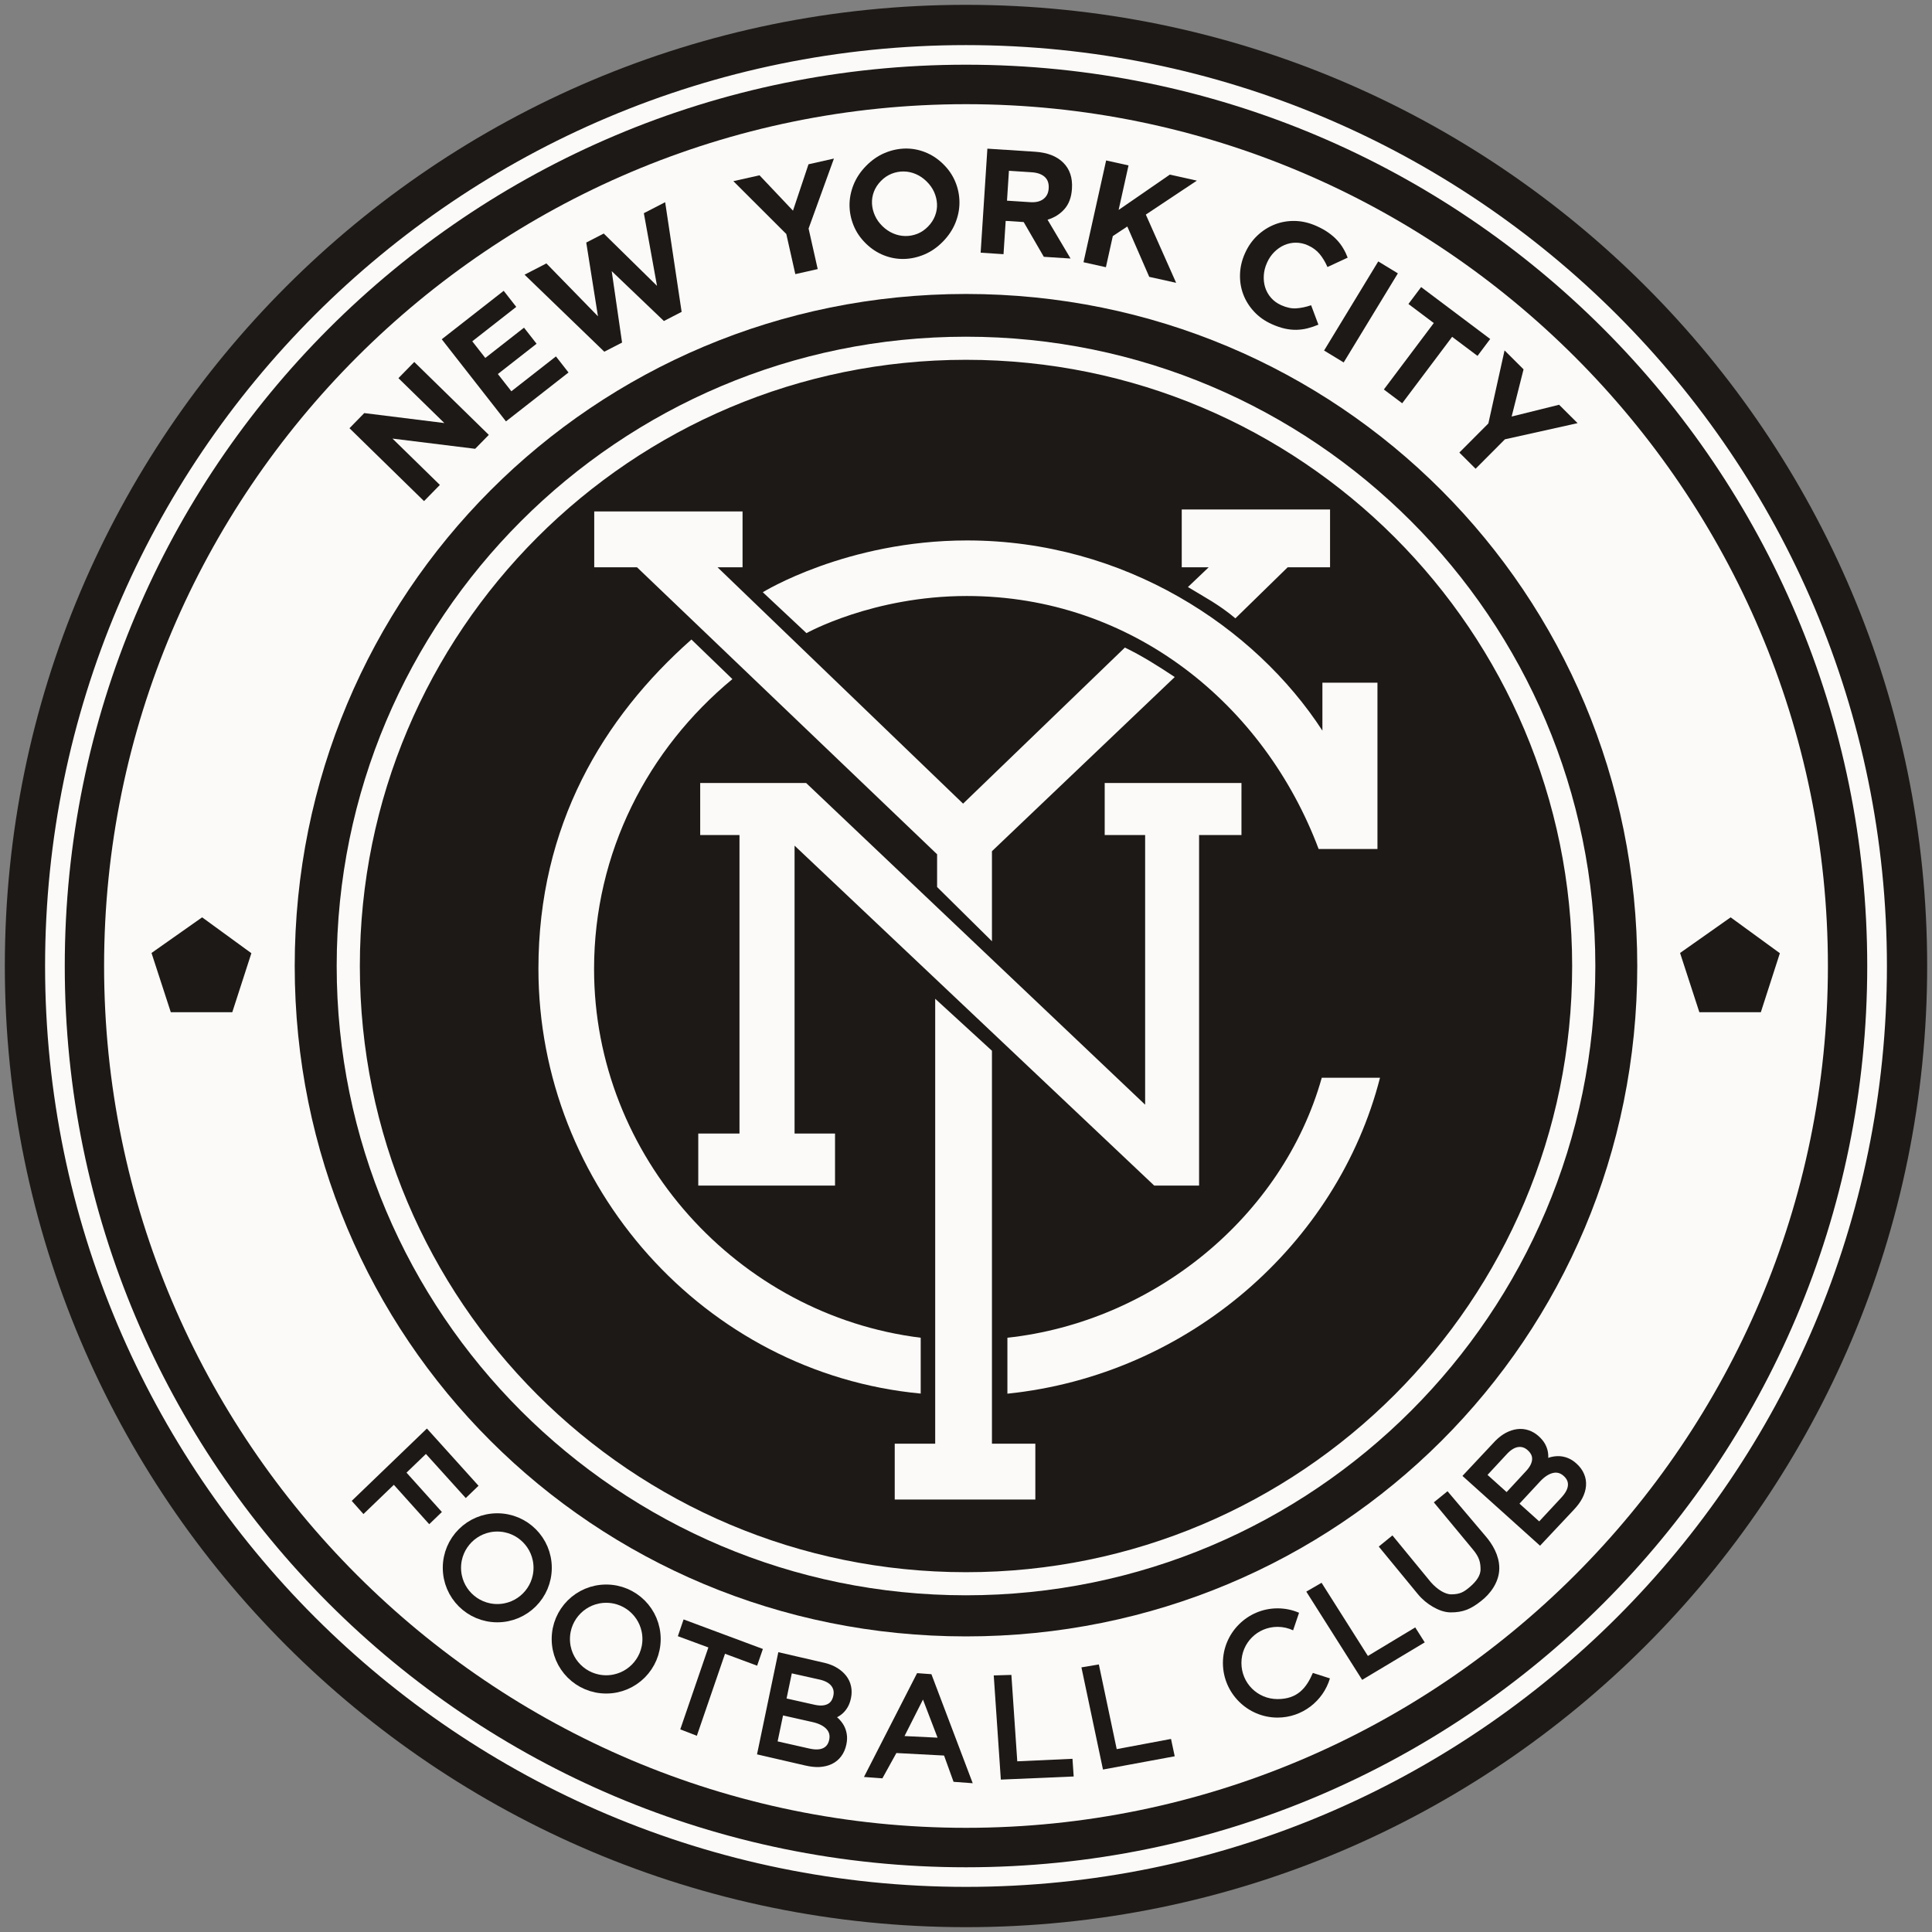 <svg width="90" height="90" viewBox="0 0 90 90" fill="none" xmlns="http://www.w3.org/2000/svg">
<rect x="0" y="0" width="90" height="90" fill="#808080" stroke="none"/>
<path fill-rule="evenodd" clip-rule="evenodd" d="M89.775 45C89.775 69.729 69.729 89.775 45 89.775C20.271 89.775 0.225 69.729 0.225 45C0.225 20.271 20.271 0.225 45 0.225C69.729 0.225 89.775 20.271 89.775 45Z" fill="#1D1916"/>
<path d="M45 15.685C28.816 15.685 15.684 28.817 15.684 45.001C15.684 61.185 28.816 74.315 45 74.315C61.184 74.315 74.317 61.185 74.317 45.001C74.317 28.817 61.184 15.685 45 15.685ZM45 16.761C60.602 16.761 73.237 29.399 73.237 45.001C73.237 60.603 60.602 73.239 45 73.239C29.398 73.239 16.763 60.603 16.763 45.001C16.763 29.399 29.398 16.761 45 16.761Z" fill="#FCFAF8"/>
<path d="M45 2.101C21.313 2.101 2.1 21.314 2.1 45.002C2.1 68.689 21.313 87.898 45 87.898C68.687 87.898 87.9 68.689 87.9 45.002C87.9 21.314 68.687 2.101 45 2.101ZM45 3.014C68.193 3.014 86.983 21.809 86.983 45.002C86.983 68.194 68.193 86.985 45 86.985C21.807 86.985 3.017 68.194 3.017 45.002C3.017 21.809 21.807 3.014 45 3.014Z" fill="#FCFAF8"/>
<path d="M45 4.853C22.878 4.853 4.849 22.88 4.849 45.001C4.849 67.123 22.878 85.147 45 85.147C67.121 85.147 85.151 67.123 85.151 45.001C85.151 22.88 67.121 4.853 45 4.853ZM45 13.694C62.359 13.694 76.27 27.642 76.27 45.001C76.27 62.36 62.359 76.23 45 76.23C27.641 76.23 13.729 62.36 13.729 45.001C13.729 27.642 27.641 13.694 45 13.694ZM9.416 42.733L11.71 44.404L10.821 47.152H7.956L7.058 44.393L9.416 42.733ZM80.62 42.733L82.913 44.404L82.027 47.152H79.162L78.264 44.393L80.62 42.733Z" fill="#FCFAF8"/>
<path d="M29.674 26.426H27.682V23.824H34.591V26.426H33.425L44.864 37.437L52.401 30.166C53.184 30.541 53.955 31.029 54.724 31.539L46.209 39.652L46.209 43.847L43.654 41.321V39.796L29.674 26.426Z" fill="#FCFAF8"/>
<path d="M56.306 26.426H55.05V23.734H61.959V26.426H59.985L57.549 28.805C56.812 28.179 56.075 27.795 55.338 27.347L56.306 26.426Z" fill="#FCFAF8"/>
<path d="M35.534 27.588L37.569 29.494C37.569 29.494 40.664 27.764 45.035 27.764C52.75 27.764 58.899 32.825 61.427 39.549H64.167V31.802H61.603V34.037C58.468 29.213 52.392 25.176 45.051 25.176C39.427 25.176 35.534 27.588 35.534 27.588Z" fill="#FCFAF8"/>
<path d="M38.899 52.806V55.229H32.528V52.806H34.448V38.898H32.618V36.476H37.553L53.345 51.461V38.898H51.461V36.476H57.832V38.898H55.858V55.229H53.768L37.014 39.393V52.806H38.899Z" fill="#FCFAF8"/>
<path d="M42.89 62.317V64.918C32.805 63.97 25.082 55.238 25.082 45.129C25.082 38.453 28.087 33.437 32.209 29.791L34.118 31.635C30.187 34.887 27.674 39.695 27.674 45.141C27.674 53.886 34.376 61.265 42.89 62.317Z" fill="#FCFAF8"/>
<path d="M46.929 64.923V62.317C53.745 61.577 59.753 56.677 61.573 50.206H64.286C62.307 57.937 55.38 64.053 46.929 64.923Z" fill="#FCFAF8"/>
<path d="M48.23 69.855H41.68V67.253H43.565V46.526L46.209 48.948V67.253H48.23V69.855Z" fill="#FCFAF8"/>
<path d="M22.771 20.258L19.298 16.862L18.56 17.616L20.699 19.707L16.969 19.243L16.28 19.948L19.753 23.344L20.491 22.59L18.283 20.431L22.135 20.907L22.771 20.258Z" fill="#1D1916"/>
<path d="M26.483 17.352L25.898 16.603L23.821 18.227L23.192 17.424L24.996 16.013L24.41 15.264L22.607 16.675L22 15.899L24.049 14.296L23.464 13.547L20.578 15.804L23.57 19.63L26.483 17.352Z" fill="#1D1916"/>
<path d="M30.986 9.419L29.993 9.931L30.606 13.316L28.124 10.879L27.31 11.299L27.855 14.734L25.453 12.271L24.436 12.796L28.151 16.384L28.978 15.958L28.496 12.631L30.927 14.954L31.753 14.528L30.986 9.419Z" fill="#1D1916"/>
<path d="M38.848 7.386L37.663 7.653L36.94 9.814L35.381 8.166L34.163 8.439L36.629 10.901L37.049 12.77L38.092 12.535L37.667 10.646L38.848 7.386Z" fill="#1D1916"/>
<path d="M43.94 7.646L43.93 7.636C43.682 7.394 43.405 7.212 43.099 7.091C42.794 6.97 42.48 6.913 42.16 6.92C41.84 6.927 41.522 6.997 41.208 7.129C40.894 7.262 40.606 7.463 40.344 7.73C40.082 7.998 39.887 8.292 39.76 8.61C39.633 8.929 39.571 9.25 39.574 9.574C39.578 9.898 39.643 10.212 39.769 10.517C39.895 10.821 40.082 11.095 40.33 11.337L40.34 11.347C40.588 11.589 40.865 11.771 41.171 11.892C41.476 12.013 41.789 12.07 42.11 12.063C42.43 12.056 42.748 11.986 43.062 11.854C43.376 11.721 43.664 11.521 43.926 11.253C44.188 10.985 44.383 10.691 44.51 10.373C44.637 10.054 44.699 9.733 44.695 9.409C44.692 9.085 44.627 8.771 44.501 8.466C44.375 8.162 44.188 7.888 43.94 7.646ZM43.168 8.455C43.317 8.6 43.432 8.762 43.513 8.941C43.593 9.12 43.639 9.304 43.649 9.492C43.659 9.68 43.629 9.866 43.559 10.05C43.489 10.234 43.38 10.402 43.231 10.554C43.079 10.709 42.912 10.822 42.73 10.893C42.547 10.964 42.36 10.998 42.169 10.995C41.977 10.992 41.791 10.952 41.608 10.874C41.426 10.796 41.26 10.684 41.111 10.539L41.101 10.529C40.952 10.383 40.838 10.221 40.757 10.042C40.677 9.863 40.631 9.679 40.621 9.491C40.611 9.303 40.64 9.118 40.708 8.936C40.776 8.754 40.886 8.585 41.038 8.429C41.187 8.277 41.354 8.165 41.538 8.092C41.722 8.02 41.91 7.985 42.101 7.988C42.292 7.991 42.479 8.031 42.662 8.109C42.844 8.187 43.01 8.299 43.158 8.445L43.168 8.455Z" fill="#1D1916"/>
<path d="M49.871 12.043L48.799 10.235C49.116 10.14 49.378 9.975 49.586 9.74C49.793 9.506 49.91 9.192 49.935 8.8L49.936 8.786C49.969 8.283 49.834 7.88 49.531 7.578C49.228 7.275 48.788 7.105 48.212 7.068L45.996 6.925L45.682 11.772L46.748 11.841L46.849 10.29L47.687 10.344L48.625 11.963L49.871 12.043ZM48.851 8.785C48.838 8.993 48.757 9.155 48.608 9.27C48.459 9.386 48.253 9.435 47.99 9.418L46.91 9.348L47 7.956L48.059 8.025C48.322 8.042 48.524 8.113 48.664 8.238C48.804 8.363 48.867 8.541 48.852 8.772L48.851 8.785Z" fill="#1D1916"/>
<path d="M54.789 13.175L53.377 9.996L55.755 8.414L54.495 8.134L52.11 9.779L52.571 7.706L51.528 7.474L50.474 12.216L51.517 12.448L51.839 10.998L52.514 10.551L53.536 12.897L54.789 13.175Z" fill="#1D1916"/>
<path d="M61.416 15.124L61.077 14.219C60.832 14.302 60.601 14.35 60.384 14.364C60.167 14.378 59.932 14.328 59.679 14.215C59.489 14.129 59.332 14.014 59.206 13.869C59.081 13.724 58.991 13.563 58.936 13.387C58.881 13.21 58.86 13.023 58.873 12.825C58.885 12.628 58.934 12.435 59.02 12.245L59.025 12.232C59.111 12.042 59.222 11.878 59.361 11.74C59.499 11.602 59.653 11.495 59.824 11.419C59.995 11.344 60.175 11.306 60.366 11.305C60.556 11.305 60.744 11.346 60.93 11.43C61.154 11.53 61.335 11.665 61.475 11.834C61.614 12.003 61.736 12.205 61.839 12.439L62.78 12.002C62.724 11.855 62.657 11.713 62.576 11.576C62.496 11.438 62.4 11.309 62.287 11.187C62.174 11.065 62.04 10.949 61.884 10.839C61.728 10.728 61.547 10.627 61.34 10.534C60.998 10.38 60.659 10.3 60.322 10.293C59.986 10.286 59.669 10.342 59.373 10.46C59.076 10.578 58.809 10.749 58.571 10.975C58.333 11.2 58.143 11.471 58.001 11.787L57.995 11.8C57.853 12.116 57.776 12.439 57.765 12.769C57.754 13.099 57.803 13.411 57.914 13.707C58.025 14.003 58.193 14.272 58.418 14.515C58.643 14.759 58.918 14.953 59.243 15.099C59.459 15.196 59.661 15.265 59.85 15.307C60.039 15.349 60.222 15.368 60.399 15.364C60.576 15.359 60.747 15.336 60.913 15.294C61.079 15.252 61.247 15.195 61.416 15.124H61.416Z" fill="#1D1916"/>
<path d="M62.594 16.884L65.118 12.734L64.204 12.178L61.681 16.329L62.594 16.884Z" fill="#1D1916"/>
<path d="M68.828 16.579L69.419 15.791L66.202 13.373L65.61 14.161L66.791 15.049L64.465 18.144L65.32 18.786L67.646 15.691L68.828 16.579Z" fill="#1D1916"/>
<path d="M73.49 19.712L72.629 18.855L70.418 19.404L70.973 17.205L70.088 16.323L69.334 19.725L67.982 21.082L68.739 21.836L70.105 20.465L73.49 19.712Z" fill="#1D1916"/>
<path d="M22.045 69.204L19.878 66.801L16.631 69.926L16.941 70.275L18.356 68.913L20.004 70.748L20.338 70.426L18.69 68.592L19.85 67.476L21.706 69.53L22.045 69.204Z" fill="#1D1916" stroke="#1D1916" stroke-width="0.355"/>
<path d="M33.665 76.809L35.161 77.365L35.314 76.921L31.953 75.669L31.801 76.114L33.223 76.638L31.913 80.456L32.354 80.627L33.665 76.809Z" fill="#1D1916" stroke="#1D1916" stroke-width="0.355"/>
<path d="M38.389 77.639L36.394 77.179L35.474 81.591L37.544 82.069C37.763 82.12 37.967 82.146 38.158 82.137C38.349 82.127 38.52 82.087 38.669 82.016C38.819 81.945 38.944 81.843 39.044 81.709C39.145 81.575 39.215 81.413 39.254 81.224C39.286 81.073 39.291 80.933 39.269 80.803C39.248 80.674 39.208 80.558 39.149 80.455C39.09 80.352 39.014 80.257 38.922 80.169C38.829 80.082 38.727 80.005 38.617 79.937C38.705 79.919 38.792 79.891 38.879 79.853C38.965 79.815 39.048 79.762 39.127 79.693C39.205 79.625 39.274 79.54 39.333 79.44C39.392 79.34 39.437 79.216 39.468 79.069C39.503 78.901 39.504 78.741 39.471 78.589C39.439 78.437 39.375 78.3 39.28 78.177C39.185 78.053 39.062 77.945 38.913 77.853C38.763 77.76 38.589 77.689 38.389 77.639H38.389ZM37.905 79.587L36.432 79.257L36.748 77.739L38.256 78.076C38.543 78.148 38.749 78.268 38.875 78.437C39.001 78.605 39.041 78.801 38.995 79.024C38.94 79.284 38.813 79.46 38.613 79.551C38.412 79.643 38.178 79.647 37.905 79.587ZM37.649 81.624L36.015 81.255L36.34 79.699L37.893 80.048C38.247 80.127 38.497 80.269 38.65 80.446C38.802 80.623 38.852 80.834 38.802 81.078C38.749 81.33 38.62 81.503 38.416 81.598C38.211 81.692 37.957 81.694 37.649 81.624Z" fill="#1D1916" stroke="#1D1916" stroke-width="0.355"/>
<path d="M43.263 78.159L42.826 78.127L40.527 82.621L41.005 82.656L41.655 81.48L44.105 81.609L44.548 82.835L45.049 82.872L43.263 78.159ZM43.938 81.138L41.854 81.036L43.018 78.735L43.938 81.138Z" fill="#1D1916" stroke="#1D1916" stroke-width="0.355"/>
<path d="M51.519 82.226L54.511 81.673L54.413 81.213L51.883 81.688L51.05 77.739L50.589 77.817L51.519 82.226Z" fill="#1D1916" stroke="#1D1916" stroke-width="0.355"/>
<path d="M67.408 69.715L67.045 70.01L68.755 72.073C69.07 72.453 69.147 72.733 69.147 73.106C69.147 73.487 68.888 73.801 68.598 74.051C68.289 74.317 68.066 74.448 67.6 74.448C67.25 74.448 66.845 74.189 66.521 73.822L64.84 71.775L64.478 72.07L66.18 74.14C66.382 74.386 66.608 74.564 66.834 74.695C67.06 74.826 67.314 74.934 67.588 74.934C68.104 74.934 68.434 74.799 68.877 74.448C69.293 74.132 69.665 73.616 69.665 73.058C69.67 72.516 69.366 72.017 69.062 71.667L67.408 69.715Z" fill="#1D1916" stroke="#1D1916" stroke-width="0.355"/>
<path d="M46.788 82.716L49.827 82.586L49.795 82.117L47.223 82.234L46.949 78.206L46.482 78.22L46.788 82.716Z" fill="#1D1916" stroke="#1D1916" stroke-width="0.355"/>
<path d="M63.512 78.013L66.122 76.45L65.87 76.053L63.665 77.382L61.505 73.971L61.101 74.205L63.512 78.013Z" fill="#1D1916" stroke="#1D1916" stroke-width="0.355"/>
<path d="M25.279 73.034C25.279 74.202 24.333 75.148 23.166 75.148C21.998 75.148 21.052 74.202 21.052 73.034C21.052 71.867 21.998 70.92 23.166 70.92C24.333 70.92 25.279 71.867 25.279 73.034V73.034Z" stroke="#1D1916" stroke-width="0.851" stroke-linecap="square" stroke-linejoin="round"/>
<path d="M30.352 76.353C30.352 77.52 29.406 78.466 28.239 78.466C27.071 78.466 26.125 77.52 26.125 76.353C26.125 75.185 27.071 74.239 28.239 74.239C29.406 74.239 30.352 75.185 30.352 76.353V76.353Z" stroke="#1D1916" stroke-width="0.851" stroke-linecap="square" stroke-linejoin="round"/>
<path d="M69.781 67.249L68.38 68.743L71.731 71.757L73.185 70.209C73.339 70.045 73.465 69.882 73.552 69.712C73.64 69.542 73.691 69.374 73.705 69.21C73.719 69.044 73.694 68.885 73.628 68.731C73.563 68.576 73.459 68.435 73.315 68.306C73.2 68.202 73.082 68.127 72.959 68.081C72.837 68.034 72.716 68.011 72.597 68.01C72.478 68.009 72.358 68.026 72.236 68.062C72.114 68.099 71.996 68.147 71.882 68.209C71.911 68.124 71.931 68.034 71.942 67.941C71.952 67.847 71.948 67.749 71.928 67.646C71.908 67.543 71.87 67.442 71.813 67.34C71.756 67.239 71.672 67.138 71.56 67.037C71.433 66.922 71.295 66.841 71.147 66.793C70.999 66.745 70.849 66.731 70.694 66.751C70.54 66.771 70.385 66.822 70.229 66.905C70.074 66.988 69.925 67.103 69.781 67.249ZM71.221 68.648L70.196 69.756L69.042 68.718L70.093 67.585C70.299 67.373 70.507 67.255 70.716 67.231C70.925 67.207 71.114 67.271 71.283 67.423C71.481 67.601 71.569 67.8 71.547 68.019C71.525 68.238 71.411 68.443 71.221 68.648ZM72.854 69.894L71.713 71.121L70.531 70.057L71.614 68.89C71.861 68.624 72.109 68.479 72.338 68.437C72.568 68.394 72.776 68.457 72.961 68.623C73.152 68.795 73.237 68.994 73.216 69.218C73.195 69.443 73.069 69.663 72.854 69.894Z" fill="#1D1916" stroke="#1D1916" stroke-width="0.355"/>
<path d="M61.158 77.931C60.859 78.626 60.447 79.15 59.513 79.15C58.578 79.15 57.83 78.402 57.83 77.467C57.83 76.533 58.578 75.785 59.513 75.785C59.773 75.785 60.019 75.843 60.238 75.947L60.515 75.129C60.207 74.996 59.868 74.923 59.513 74.923C58.113 74.923 56.968 76.067 56.968 77.467C56.968 78.868 58.113 80.012 59.513 80.012C60.663 80.012 61.641 79.239 61.953 78.186" fill="#1D1916"/>
</svg>

